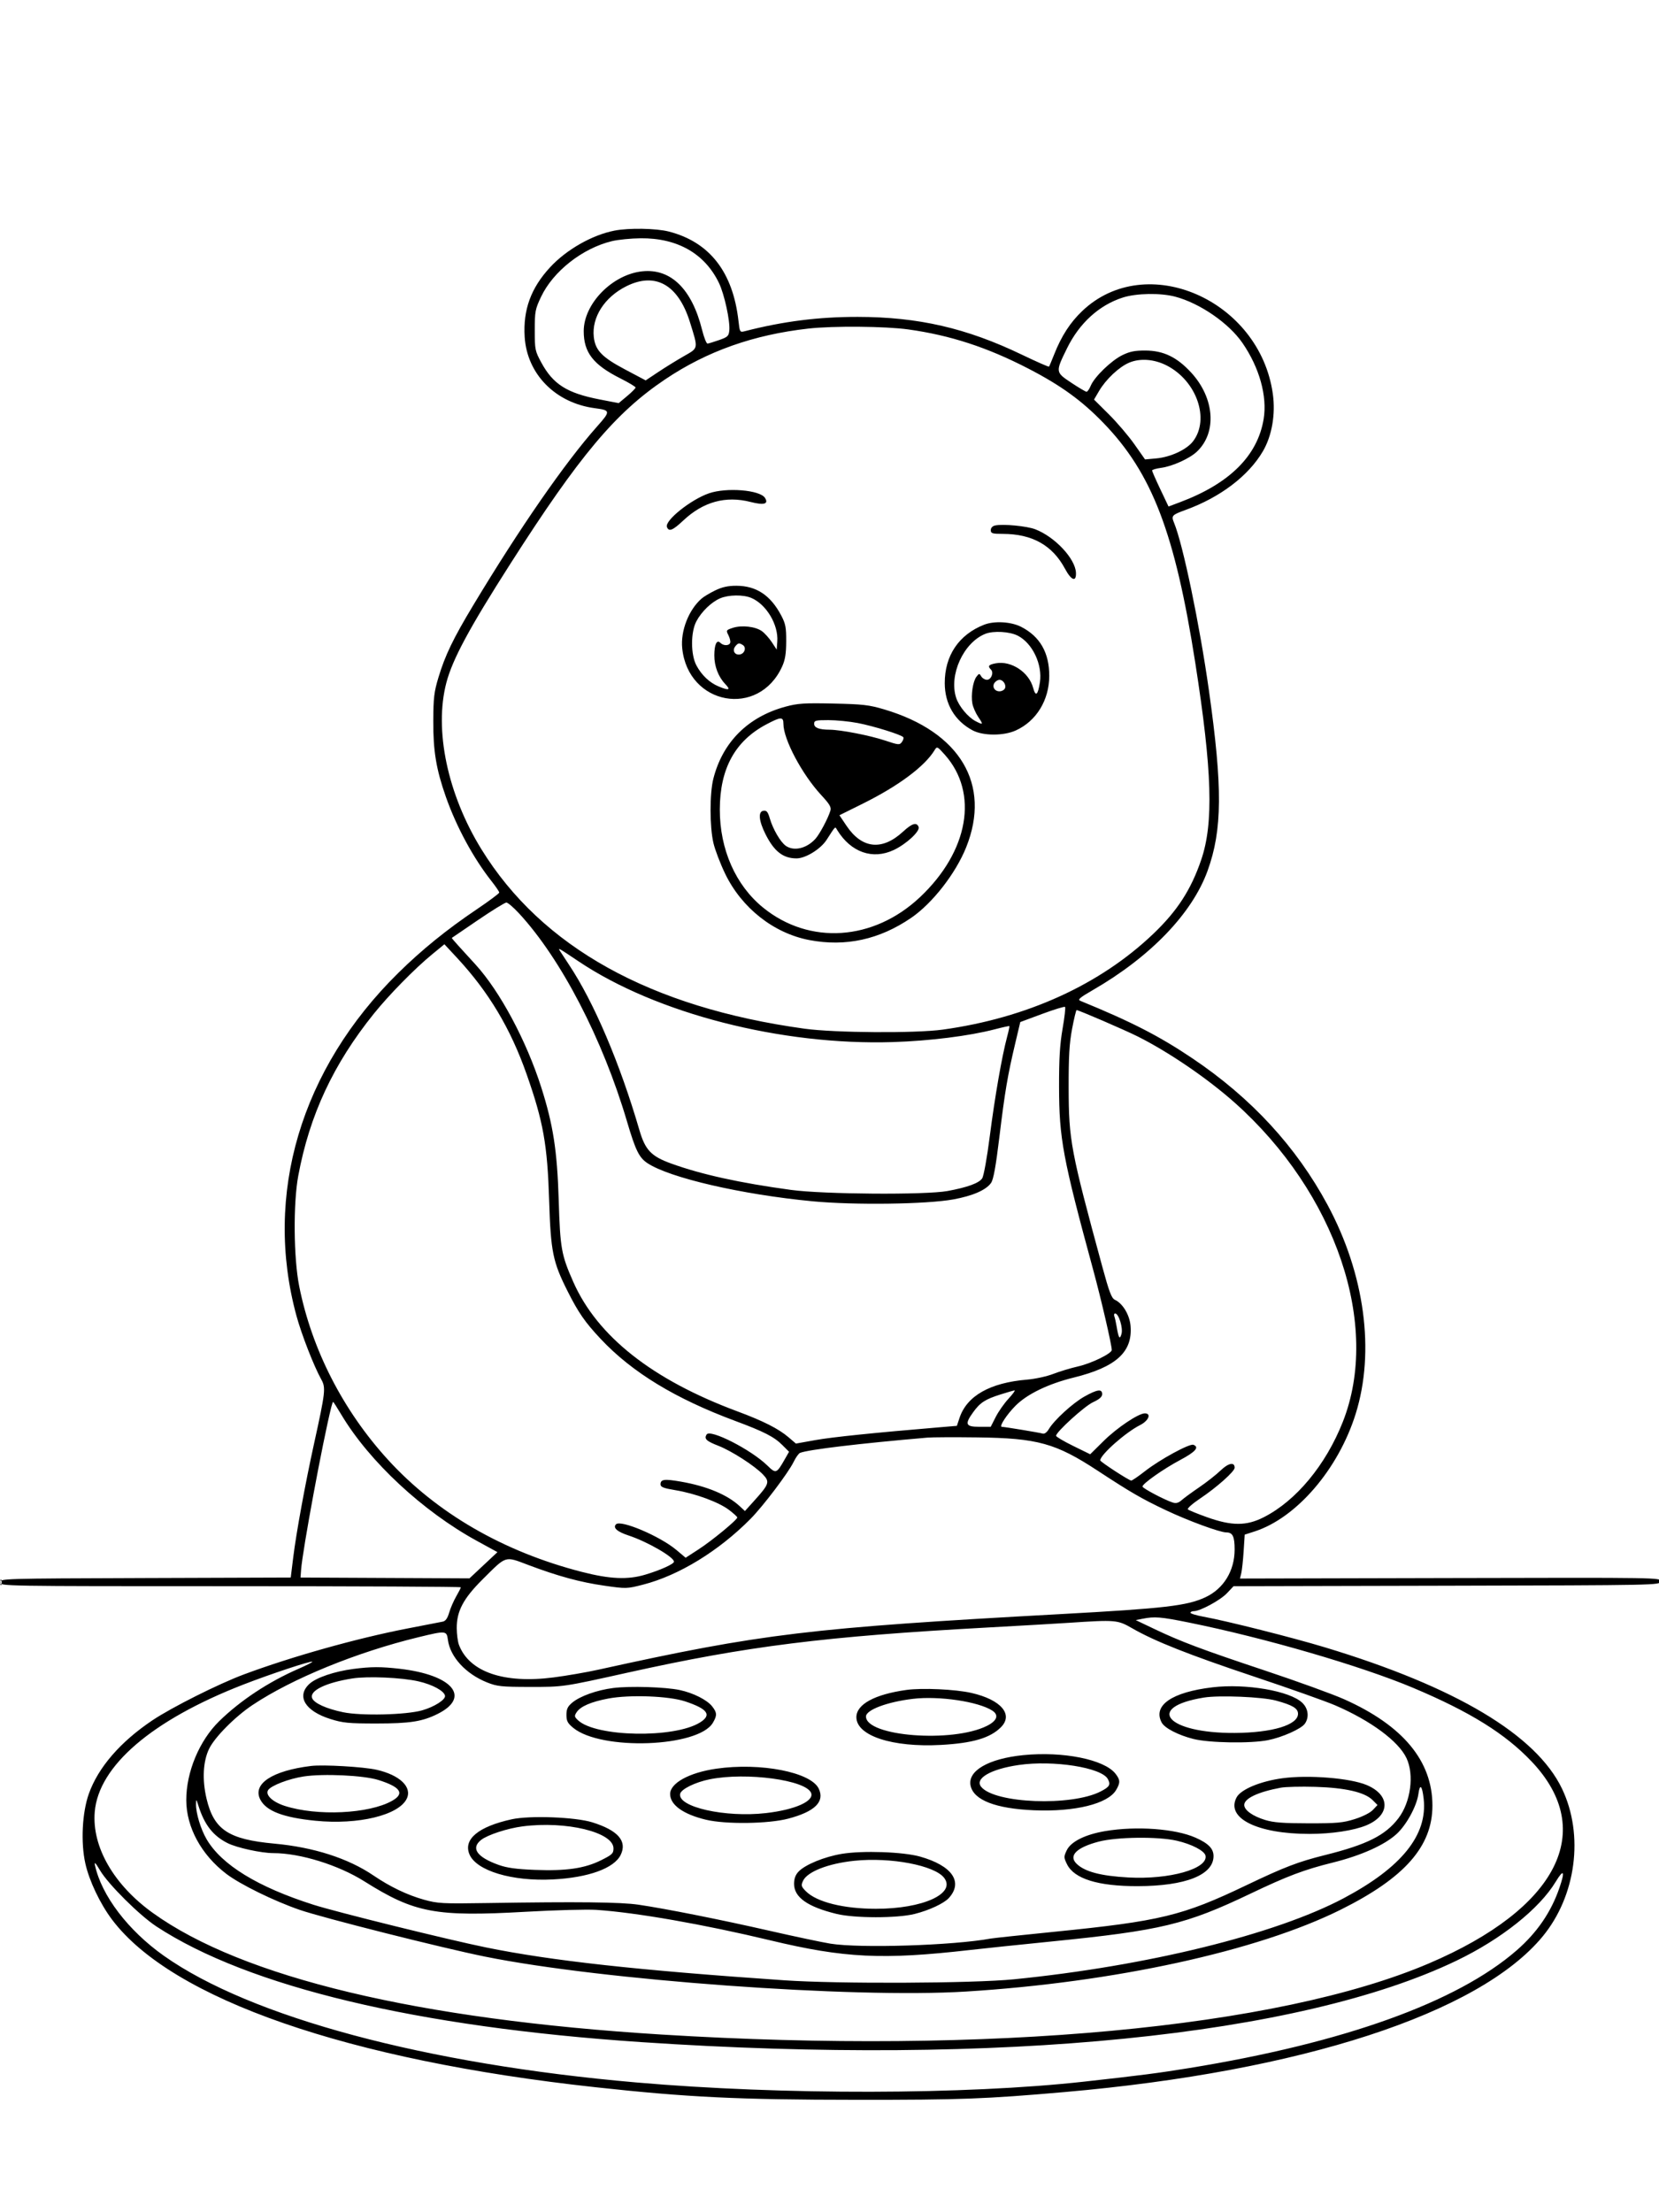 <svg xmlns="http://www.w3.org/2000/svg" width="864" height="1152" viewBox="0 0 864 1152" version="1.1">
	<path d="M 320 120.098 C 308.387 122.365, 295.020 129.970, 286.528 139.143 C 276.515 149.958, 272.363 161.303, 273.244 175.435 C 274.453 194.805, 289.252 209.842, 309.787 212.566 C 318.043 213.661, 318.088 214.052, 310.880 222.176 C 294.208 240.966, 270.660 274.963, 246.471 315.164 C 236.004 332.561, 231.833 341.207, 228.365 352.701 C 226.057 360.349, 225.702 363.332, 225.650 375.500 C 225.584 391.091, 227.174 400.649, 232.224 415 C 237.714 430.603, 246.584 446.968, 256.023 458.910 C 258.210 461.677, 260 464.323, 260 464.789 C 260 465.255, 254.713 469.199, 248.250 473.554 C 232.697 484.035, 219.670 494.595, 207.443 506.635 C 156.635 556.663, 137.199 622.089, 154.395 685.209 C 157.047 694.943, 163.489 711.460, 167.291 718.276 C 169.740 722.665, 169.516 724.664, 163.522 751.930 C 158.940 772.775, 154.296 798.146, 152.710 811 L 151.415 821.500 75.707 821.756 C 0.832 822.010, 0 822.034, 0 824.006 C 0 825.987, 0.793 826, 120 826 C 186 826, 240 826.257, 240 826.572 C 240 826.886, 238.914 829.024, 237.587 831.322 C 236.259 833.620, 234.610 837.423, 233.922 839.772 C 233.050 842.747, 232.037 844.169, 230.585 844.456 C 229.438 844.682, 221.075 846.306, 212 848.066 C 185.790 853.147, 151.886 862.676, 127 871.956 C 113.856 876.857, 89.478 889.084, 79.417 895.822 C 62.734 906.994, 51.171 920.337, 46.282 934.056 C 42.790 943.854, 41.999 959.405, 44.436 970.356 C 46.464 979.471, 52.160 991.429, 58.421 999.715 C 89.687 1041.093, 181.389 1072.871, 310 1086.896 C 358.440 1092.179, 384.065 1093.416, 446 1093.460 C 500.736 1093.499, 512.902 1093.046, 554.500 1089.420 C 677.602 1078.687, 770.313 1048.513, 803.386 1008.417 C 820.857 987.236, 825.022 955.592, 813.509 931.500 C 800.107 903.454, 758.259 878.480, 690.149 857.880 C 673.168 852.744, 638.923 844.104, 626.750 841.885 C 623.038 841.208, 620 840.282, 620 839.827 C 620 839.372, 620.788 839, 621.750 838.999 C 625.040 838.998, 635.558 833.297, 638.997 829.650 L 642.432 826.009 753.466 825.754 C 863.641 825.502, 864.502 825.485, 864.787 823.500 C 865.072 821.509, 864.576 821.501, 755.419 821.759 L 645.763 822.018 646.441 819.259 C 646.813 817.741, 647.370 812.597, 647.678 807.826 L 648.237 799.153 653.369 797.497 C 675.226 790.445, 697.016 765.099, 706.032 736.238 C 716.178 703.758, 710.762 663.470, 691.413 627.500 C 675.127 597.223, 651.755 571.844, 621.208 551.264 C 603.827 539.554, 589.360 532.124, 562.628 521.178 C 561.108 520.556, 562.332 519.502, 569.128 515.582 C 599.129 498.273, 620.856 475.693, 628.901 453.460 C 636.601 432.180, 636.764 410.192, 629.595 359.500 C 624.710 324.954, 616.108 283.583, 611.466 272.309 C 609.914 268.541, 610.251 268.163, 617.500 265.526 C 635.506 258.976, 650.190 247.828, 657.707 235 C 662.411 226.971, 664.362 215.748, 662.891 205.172 C 656.066 156.102, 596.898 130.317, 563.656 161.926 C 557.364 167.909, 552.793 174.965, 549.031 184.500 C 547.729 187.800, 546.513 190.689, 546.329 190.919 C 546.145 191.150, 539.808 188.363, 532.247 184.727 C 503.390 170.848, 478.272 165.061, 446.711 165.020 C 426.282 164.993, 407.869 167.326, 387.888 172.475 C 385.333 173.133, 385.260 173.013, 384.592 167.108 C 381.712 141.652, 369.561 126.051, 348.356 120.584 C 341.731 118.876, 327.507 118.632, 320 120.098 M 318.678 125.576 C 303.324 129.295, 288.075 141.282, 281.774 154.586 C 278.722 161.031, 278.500 162.212, 278.500 172 C 278.500 182.063, 278.643 182.763, 281.930 188.826 C 288.063 200.139, 295.307 204.716, 312.282 208.007 L 322.203 209.930 326.601 206.253 C 329.021 204.231, 331 202.227, 331 201.799 C 331 201.372, 327.423 199.224, 323.052 197.026 C 308.943 189.932, 304 183.556, 304 172.449 C 304 158.132, 318.935 142.894, 334.546 141.283 C 349.375 139.753, 360.323 150.483, 365.633 171.750 C 366.628 175.738, 367.906 178.965, 368.471 178.922 C 369.037 178.880, 371.750 178.056, 374.500 177.093 C 378.982 175.522, 379.533 175.001, 379.821 172.072 C 380.298 167.205, 377.252 153.215, 374.443 147.379 C 367.075 132.066, 352.795 123.909, 333.661 124.083 C 328.622 124.129, 321.880 124.801, 318.678 125.576 M 326.176 149.070 C 314.814 154.748, 308.091 165.241, 309.246 175.494 C 310.030 182.445, 313.488 186.026, 325.610 192.442 L 336.270 198.085 342.885 193.680 C 346.523 191.258, 352.510 187.559, 356.189 185.460 C 363.849 181.090, 363.708 181.877, 359.349 167.841 C 353.262 148.240, 341.339 141.493, 326.176 149.070 M 584.762 154.942 C 572.449 158.878, 562.171 168.218, 555.724 181.333 C 549.616 193.755, 549.620 193.789, 557.904 199.297 C 561.793 201.884, 565.377 204, 565.867 204 C 566.357 204, 567.342 202.588, 568.057 200.862 C 569.963 196.262, 578.750 187.755, 584.500 184.944 C 588.403 183.036, 591.048 182.509, 596.559 182.539 C 605.905 182.591, 612.872 185.934, 620.259 193.913 C 632.558 207.198, 633.903 225.200, 623.342 235.187 C 619.546 238.776, 610.607 242.830, 604.750 243.618 C 602.138 243.970, 600 244.594, 600 245.005 C 600 245.416, 601.926 249.806, 604.281 254.760 L 608.561 263.768 614.559 261.513 C 640.385 251.804, 654.945 237.328, 658.100 218.222 C 660.061 206.348, 655.922 191.467, 647.084 178.622 C 639.948 168.250, 624.893 157.890, 612 154.479 C 604.407 152.470, 591.826 152.684, 584.762 154.942 M 421 171.103 C 392.418 174.316, 368.260 182.876, 346.448 197.517 C 320.559 214.895, 301.791 237.247, 265.853 293.500 C 244.391 327.094, 235.675 343.282, 232.467 355.500 C 226.003 380.123, 233.073 413.675, 250.761 442.319 C 282.211 493.250, 338.768 524.638, 419 535.688 C 434.701 537.851, 476.792 538.131, 491 536.167 C 534.743 530.122, 572.878 512.773, 600.623 486.297 C 613.127 474.365, 620.284 463.308, 625.591 447.725 C 632.116 428.562, 631.293 401.413, 622.478 345.055 C 611.928 277.603, 600.018 246.490, 574.729 220.314 C 563.408 208.596, 552.501 200.699, 535.500 191.912 C 514.121 180.861, 494.921 174.601, 473.054 171.551 C 461.073 169.880, 433.952 169.647, 421 171.103 M 588.111 188.832 C 582.845 191.040, 575.950 197.523, 572.371 203.630 L 569.764 208.079 577.520 215.789 C 581.785 220.030, 587.765 227.043, 590.807 231.373 L 596.340 239.247 602.111 238.724 C 609.658 238.039, 618.020 234.151, 621.358 229.774 C 630.157 218.239, 623.211 198.306, 607.613 190.327 C 601.122 187.007, 593.800 186.446, 588.111 188.832 M 369.214 256.891 C 359.730 260.167, 346.066 271.124, 347.336 274.434 C 348.334 277.033, 350.317 276.243, 355.862 271.037 C 366.261 261.274, 377.924 258.072, 390.941 261.406 C 397.904 263.190, 400.417 262.469, 398.397 259.267 C 395.791 255.136, 378.397 253.719, 369.214 256.891 M 518.250 273.643 C 516.865 273.948, 516 274.881, 516 276.070 C 516 277.770, 516.746 278.001, 522.250 278.012 C 537.582 278.041, 548.085 283.932, 554.652 296.185 C 557.936 302.314, 560.580 303.270, 560.352 298.247 C 560.019 290.920, 549.405 279.580, 539.184 275.631 C 534.783 273.930, 522.316 272.747, 518.250 273.643 M 372.500 307.443 C 369.750 308.777, 366.558 310.685, 365.406 311.684 C 358.675 317.521, 354.366 328.569, 355.298 337.600 C 358.364 367.301, 395.146 373.979, 407.351 347.051 C 408.902 343.629, 409.423 340.391, 409.450 334 C 409.481 326.703, 409.113 324.792, 406.848 320.500 C 401.290 309.967, 393.872 305.053, 383.500 305.032 C 379.173 305.023, 376.106 305.696, 372.500 307.443 M 375 311.592 C 370.458 313.556, 365.375 318.472, 362.686 323.500 C 359.671 329.137, 359.669 340.856, 362.682 346.500 C 365.399 351.591, 369.489 355.471, 374.218 357.447 C 379.654 359.718, 380.716 359.357, 377.740 356.250 C 374.102 352.452, 371.997 346.949, 372.015 341.282 C 372.034 335.530, 373.301 332.901, 375.158 334.758 C 376.761 336.361, 379.706 336.356, 380.279 334.750 C 380.525 334.063, 380.118 332.296, 379.375 330.823 C 378.064 328.225, 378.130 328.112, 381.631 326.957 C 386.290 325.419, 393.514 326.254, 396.864 328.718 C 398.314 329.785, 400.625 332.374, 402 334.473 L 404.500 338.290 404.813 334.040 C 405.453 325.329, 399.114 314.709, 391.282 311.371 C 387.084 309.582, 379.406 309.686, 375 311.592 M 512.500 325.328 C 499.342 330.487, 491.975 341.445, 492.022 355.788 C 492.057 366.609, 497.226 375.363, 506.500 380.308 C 512.014 383.248, 522.700 383.268, 529.089 380.350 C 539.737 375.488, 546.398 364.607, 546.444 352 C 546.487 339.924, 541.619 331.426, 531.783 326.407 C 526.533 323.728, 517.825 323.241, 512.500 325.328 M 513.127 330.077 C 501.743 334.634, 494.059 351.560, 497.981 363.441 C 499.437 367.854, 504.171 373.520, 508.099 375.551 C 512.100 377.620, 512.227 377.424, 509.496 373.399 C 508.152 371.419, 506.765 368.266, 506.414 366.393 C 505.587 361.986, 506.681 354.788, 508.542 352.385 C 509.920 350.605, 510.060 350.597, 511.050 352.250 C 511.627 353.212, 512.947 354, 513.982 354 C 516.200 354, 517.684 350.284, 516.099 348.699 C 514.266 346.866, 514.832 346.122, 518.596 345.416 C 526.578 343.919, 535.844 349.993, 538.044 358.165 C 539.350 363.015, 540.559 362.031, 541.579 355.285 C 542.978 346.037, 537.700 334.928, 530.053 331.027 C 525.788 328.851, 517.370 328.378, 513.127 330.077 M 383.011 336.487 C 381.229 338.634, 382.548 341.203, 385.235 340.820 C 387.798 340.455, 388.873 337.168, 386.848 335.885 C 384.974 334.697, 384.425 334.783, 383.011 336.487 M 518.105 355.373 C 516.462 357.353, 517.832 360, 520.500 360 C 521.757 360, 523.067 359.268, 523.410 358.373 C 524.111 356.548, 522.415 354, 520.500 354 C 519.810 354, 518.732 354.618, 518.105 355.373 M 409.116 367.983 C 389.575 373.262, 376.385 386.411, 371.522 405.460 C 369.554 413.168, 369.569 430.530, 371.550 439 C 372.387 442.575, 375.136 449.775, 377.661 455 C 386.287 472.855, 402.939 485.980, 421.461 489.524 C 440.342 493.136, 458.047 489.275, 474.577 477.938 C 485.632 470.356, 497.721 454.836, 503.181 441.215 C 516.306 408.475, 500.069 381.162, 460.500 369.419 C 452.593 367.073, 449.375 366.702, 434 366.368 C 418.864 366.040, 415.502 366.258, 409.116 367.983 M 399.046 377.250 C 382.789 385.879, 374.917 400.291, 374.876 421.500 C 374.836 442.278, 383.094 460.997, 397.440 472.650 C 421.517 492.208, 454.895 489.994, 479.090 467.234 C 504.506 443.324, 509.808 412.918, 492.036 393 C 488.229 388.734, 487.958 388.603, 486.827 390.489 C 481.716 399.005, 468.070 409.200, 449.336 418.497 L 437.172 424.534 440.836 429.994 C 448.915 442.034, 459.394 443.130, 470.301 433.076 C 475.027 428.720, 477.404 428.005, 478.413 430.635 C 479.257 432.832, 472.041 439.529, 465.500 442.619 C 454.483 447.823, 443.170 443.862, 436.051 432.310 C 434.805 430.288, 435.424 429.727, 430.473 437.371 C 427.360 442.178, 419.531 447, 414.837 447 C 407.799 447, 403.154 443.363, 398.622 434.306 C 395.166 427.399, 394.753 422.608, 397.578 422.204 C 399.256 421.963, 399.898 422.733, 400.914 426.203 C 402.562 431.827, 406.467 438.514, 409.238 440.454 C 413.462 443.413, 420.057 441.868, 424.640 436.845 C 426.835 434.439, 431.188 426.285, 432.448 422.218 C 433.025 420.357, 432.144 418.843, 427.686 414.028 C 417.696 403.237, 408 384.978, 408 376.955 C 408 373.146, 406.696 373.189, 399.046 377.250 M 424 376.883 C 424 378.971, 426.555 379.963, 432 379.990 C 437.822 380.018, 453.037 382.983, 460.966 385.634 C 467.948 387.969, 468.512 388.020, 469.684 386.418 C 470.372 385.476, 470.721 384.357, 470.458 383.931 C 469.677 382.668, 455.082 378.111, 446.652 376.498 C 442.346 375.674, 435.489 375, 431.412 375 C 424.820 375, 424 375.208, 424 376.883 M 248.912 479.135 C 241.535 484.159, 235.414 488.333, 235.308 488.410 C 235.203 488.487, 236.778 490.363, 238.808 492.579 C 240.839 494.795, 244.846 499.190, 247.713 502.345 C 260.449 516.358, 274.155 541.986, 281.881 566.233 C 288.106 585.774, 290.183 599.201, 290.972 625 C 291.739 650.126, 292.335 653.464, 298.571 667.564 C 311.102 695.899, 339.769 718.510, 384 734.947 C 397.533 739.976, 405.468 743.997, 410.707 748.481 L 414.505 751.732 424.677 749.916 C 433.442 748.351, 455.148 746.115, 489.419 743.247 L 498.339 742.500 499.708 738.385 C 503.543 726.858, 515.613 720.030, 535 718.421 C 539.125 718.079, 545.200 716.750, 548.500 715.468 C 551.800 714.186, 557.652 712.420, 561.504 711.544 C 568.494 709.955, 579 704.821, 579 702.996 C 579 700.367, 573.489 676.577, 569.388 661.500 C 553.476 603.006, 551.612 593.022, 551.553 566 C 551.520 551.284, 551.970 543.853, 553.384 535.712 C 554.415 529.779, 554.999 524.666, 554.682 524.349 C 554.366 524.032, 548.988 525.675, 542.732 528 L 531.357 532.226 528.719 543.363 C 524.752 560.109, 523.343 568.433, 520.486 592 C 518.603 607.529, 517.396 614.194, 516.138 616 C 513.560 619.700, 506.635 622.726, 496.500 624.581 C 482.613 627.124, 444.841 627.624, 423.096 625.553 C 386.310 622.049, 348.717 613.364, 337.182 605.704 C 332.828 602.812, 330.980 599.042, 326.542 584 C 313.889 541.109, 292.218 499.349, 270.301 475.627 C 267.442 472.532, 264.477 470, 263.713 470 C 262.949 470, 256.288 474.111, 248.912 479.135 M 224.973 497.031 C 215.944 504.446, 202.682 517.958, 194.703 527.871 C 173.626 554.059, 161.223 580.649, 155.337 612.264 C 152.655 626.671, 152.899 655.139, 155.831 669.834 C 162.406 702.785, 178.662 734.540, 202.073 760.166 C 227.490 787.987, 262.178 808.054, 303 818.552 C 317.640 822.317, 326.888 822.726, 336 820.010 C 343.924 817.649, 351 814.450, 351 813.230 C 351 810.816, 337.021 802.759, 327.327 799.584 C 321.393 797.641, 319.053 795.547, 320.829 793.771 C 323.317 791.283, 343.761 799.980, 352.289 807.155 L 357.078 811.184 363.778 806.842 C 370.830 802.273, 384.022 791.401, 383.969 790.203 C 383.952 789.816, 381.980 788.025, 379.586 786.223 C 374.217 782.181, 362.048 777.713, 351.750 776.004 C 345.523 774.970, 344 774.373, 344 772.966 C 344 770.311, 345.966 770.049, 354.601 771.552 C 368.109 773.903, 378.803 778.365, 385.230 784.332 L 387.959 786.867 393.078 781.183 C 400.563 772.875, 400.971 771.626, 397.419 767.898 C 393.060 763.323, 380.995 755.549, 374.106 752.878 C 367.832 750.445, 366.602 749.262, 367.999 747.002 C 369.841 744.021, 391.100 754.862, 399.568 763.101 C 404.149 767.558, 404.393 767.469, 408.795 759.750 L 410.933 756 407.433 752.500 C 403.139 748.205, 397.876 745.508, 383 739.978 C 351.631 728.316, 329.209 714.663, 312.880 697.284 C 304.679 688.555, 301.235 683.590, 295.567 672.325 C 287.894 657.073, 286.834 651.838, 285.988 625 C 285.076 596.029, 282.953 584.135, 274.300 559.500 C 265.875 535.512, 254.513 516.529, 237.854 498.607 L 231.447 491.715 224.973 497.031 M 291.559 495.095 C 292.036 495.868, 294.191 499.156, 296.347 502.403 C 309.369 522.009, 322.837 553.652, 333.025 588.576 C 336.025 598.862, 339.146 602.140, 349.506 605.889 C 365.344 611.619, 385.285 616.009, 412 619.644 C 428.865 621.939, 482.105 622.309, 493.500 620.211 C 503.828 618.309, 509.894 616.091, 511.508 613.628 C 512.332 612.370, 514.031 602.959, 515.506 591.471 C 518.109 571.210, 521.812 549.958, 524.466 540.047 C 525.269 537.047, 525.813 534.480, 525.675 534.342 C 525.537 534.204, 522.066 534.965, 517.962 536.034 C 504.746 539.477, 484.112 542.057, 465 542.657 C 406.887 544.481, 341.875 527.798, 301.401 500.675 C 290.716 493.514, 290.510 493.398, 291.559 495.095 M 558.342 535.750 C 556.907 543.348, 556.511 550.136, 556.548 566.500 C 556.610 593.830, 557.591 599.040, 574.093 659.697 C 577.678 672.872, 578.901 676.078, 580.647 676.879 C 584.718 678.746, 588.314 684.745, 588.788 690.460 C 589.916 704.054, 581.265 711.909, 559.155 717.366 C 545.944 720.626, 534.982 725.923, 528.940 731.965 C 524.358 736.546, 520.143 742.996, 521.724 743.004 C 523.113 743.011, 541.457 746.045, 543.035 746.528 C 543.966 746.813, 545.213 745.910, 546.205 744.229 C 548.973 739.545, 558.664 730.669, 564.733 727.262 C 571.449 723.491, 574 723.142, 574 725.995 C 574 727.400, 572.595 728.640, 569.250 730.188 C 564.792 732.251, 550 745.694, 550 747.681 C 550 748.180, 553.998 750.548, 558.884 752.943 L 567.768 757.298 574.748 750.399 C 581.747 743.482, 592.907 736, 596.227 736 C 599.771 736, 598.206 739.856, 593.750 742.103 C 586.151 745.936, 573 757.586, 573 760.485 C 573 761.227, 588.010 771, 589.150 771 C 589.641 771, 592.846 768.806, 596.271 766.125 C 604.025 760.055, 619.532 751.606, 621.518 752.368 C 624.741 753.605, 622.628 756.034, 614.624 760.292 C 605.903 764.932, 595 772.607, 595 774.108 C 595 775.004, 606.705 781.180, 610.835 782.463 C 612.493 782.978, 613.798 782.624, 615.335 781.241 C 616.526 780.170, 620.650 777.150, 624.500 774.530 C 628.350 771.909, 633.379 767.957, 635.676 765.747 C 639.774 761.804, 643 761.177, 643 764.324 C 643 766.240, 633.697 774.525, 625.013 780.342 C 621.037 783.005, 618.170 785.551, 618.642 786 C 619.114 786.448, 623.550 788.266, 628.500 790.038 C 641.527 794.704, 649.160 794.700, 658.298 790.022 C 675.093 781.423, 690.447 762.883, 699.307 740.500 C 719.183 690.289, 695.818 621.248, 643.031 574.216 C 628.900 561.626, 608.609 547.781, 592.443 539.698 C 585.698 536.325, 561.768 526, 560.697 526 C 560.415 526, 559.356 530.388, 558.342 535.750 M 580.334 685.429 C 580.636 686.215, 581.169 688.577, 581.519 690.679 C 582.558 696.914, 583.151 697.834, 584.068 694.633 C 584.954 691.542, 582.625 684, 580.784 684 C 580.235 684, 580.033 684.643, 580.334 685.429 M 521.080 726.145 C 513.088 728.675, 510.467 730.372, 506.853 735.361 C 502.301 741.646, 502.856 743, 509.983 743 L 515.966 743 518.546 737.910 C 519.964 735.110, 522.954 730.835, 525.190 728.410 C 527.426 725.984, 528.860 724.025, 528.377 724.056 C 527.895 724.087, 524.611 725.027, 521.080 726.145 M 172.538 732.704 C 168.127 750.278, 157.564 807.203, 156.802 817.500 L 156.507 821.500 200.503 821.709 L 244.500 821.919 251.787 815.092 L 259.074 808.266 248.322 802.383 C 220.183 786.987, 192.337 761.069, 177.805 736.750 C 175.587 733.038, 173.647 730, 173.494 730 C 173.342 730, 172.911 731.217, 172.538 732.704 M 483 748.632 C 447.247 751.719, 421.195 754.837, 416.684 756.568 C 415.957 756.847, 414.441 758.971, 413.315 761.288 C 410.573 766.930, 397.506 784.209, 390.973 790.833 C 374.393 807.642, 353.604 820.384, 334.919 825.189 C 326.480 827.359, 326.147 827.369, 314.919 825.765 C 302.213 823.951, 290.713 820.825, 275.095 814.939 C 262.713 810.273, 263.966 809.874, 251.257 822.524 C 241.320 832.415, 237.824 839.017, 237.866 847.811 C 237.881 850.990, 238.399 854.918, 239.015 856.541 C 244.386 870.667, 262.395 876.863, 288.327 873.506 C 295.022 872.639, 305.450 870.838, 311.500 869.503 C 396.851 850.670, 421.626 847.692, 552.500 840.527 C 606.711 837.560, 618.277 836.210, 627.813 831.742 C 637.270 827.310, 642.974 817.994, 642.990 806.950 C 643 800.099, 641.987 798, 638.669 798 C 635.304 798, 618.912 791.979, 607.228 786.451 C 594.674 780.511, 588.922 777.182, 571.701 765.886 C 549.811 751.527, 540.374 748.912, 509 748.515 C 497.175 748.366, 485.475 748.418, 483 748.632 M 0.158 824 C 0.158 825.375, 0.385 825.938, 0.662 825.250 C 0.940 824.563, 0.940 823.438, 0.662 822.750 C 0.385 822.063, 0.158 822.625, 0.158 824 M 595 842.965 L 591.500 843.666 601 848.200 C 615.013 854.888, 625.605 858.868, 659.134 870.045 C 675.755 875.585, 694.152 882.259, 700.018 884.876 C 730.654 898.547, 746 917.024, 746 940.242 C 746 961.487, 731.543 977.892, 698.216 994.468 C 654.858 1016.031, 580.312 1032.307, 503 1037.090 C 444.287 1040.722, 313.435 1031.209, 252.500 1018.878 C 230.072 1014.340, 167.989 998.672, 156 994.524 C 142.526 989.863, 125.065 981.289, 117.862 975.798 C 104.834 965.866, 97.045 951.535, 97.012 937.434 C 96.978 922.791, 103.796 906.432, 114.157 896.295 C 125.181 885.512, 139.832 875.832, 155.408 869.040 C 159.608 867.209, 162.872 865.539, 162.662 865.329 C 162.049 864.715, 140.625 871.820, 126.500 877.320 C 79.117 895.772, 51.339 919.604, 49.338 943.521 C 47.817 961.697, 59.204 981.494, 79.618 996.165 C 126.425 1029.806, 217.735 1051.631, 344.500 1059.477 C 515.046 1070.032, 665.261 1056.115, 744.141 1022.450 C 811.237 993.814, 831.848 953.371, 797.707 917.345 C 783.954 902.833, 765.589 891.411, 735.943 878.931 C 708.850 867.526, 658.875 852.975, 619.204 844.940 C 604.505 841.963, 601.303 841.702, 595 842.965 M 556.500 845.078 C 549.900 845.514, 531.225 846.595, 515 847.479 C 429.581 852.133, 389.166 857.187, 327 870.989 C 292.990 878.540, 293.540 878.460, 276 878.447 C 261.140 878.435, 258.925 878.206, 253.718 876.133 C 242.629 871.720, 234.463 862.873, 233.270 853.978 C 232.617 849.111, 232.302 849.081, 218.044 852.536 C 185.867 860.331, 152.204 874.078, 131.543 887.860 C 122.421 893.945, 111.877 904.563, 108.919 910.644 C 105.733 917.191, 105.232 926.732, 107.555 936.597 C 111.378 952.827, 118.985 957.872, 142.945 960.066 C 163.382 961.937, 181.364 967.721, 194.500 976.649 C 203.183 982.549, 212.130 986.834, 220.856 989.270 C 227.958 991.252, 230.310 991.375, 254 990.998 C 300.908 990.253, 323.225 990.498, 332.500 991.858 C 346.762 993.950, 375.491 999.668, 401 1005.490 C 413.925 1008.440, 428.100 1011.436, 432.500 1012.147 C 447.906 1014.636, 496.411 1013.094, 516 1009.492 C 517.375 1009.239, 532.225 1007.656, 549 1005.973 C 604.404 1000.418, 615.736 997.675, 649 981.773 C 668.993 972.215, 676.009 969.527, 690.219 965.978 C 711.962 960.548, 721.561 955.716, 728.331 946.793 C 734.716 938.376, 736.596 924.192, 732.479 915.500 C 728.311 906.703, 713.891 896.038, 695.364 888.051 C 690.460 885.937, 671.609 879.248, 653.474 873.188 C 619.270 861.759, 601.365 854.673, 589.662 847.936 C 581.994 843.522, 581.152 843.450, 556.500 845.078 M 184.061 869.087 C 174.198 870.363, 164.613 873.625, 161.111 876.896 C 154.239 883.315, 158.857 891.017, 172.065 895.165 C 178.599 897.217, 181.500 897.500, 196 897.500 C 213.549 897.500, 219.982 896.489, 228 892.471 C 245.444 883.730, 235.649 872.159, 208.138 869.006 C 198.320 867.881, 193.247 867.898, 184.061 869.087 M 183.539 874.043 C 169.651 876.228, 161.073 880.420, 162.560 884.296 C 163.569 886.924, 169.963 889.830, 178.729 891.643 C 188.139 893.589, 211.529 893.028, 219.841 890.656 C 226.236 888.832, 232.127 885.064, 231.755 883.035 C 231.290 880.503, 225.181 877.201, 217.889 875.543 C 209.190 873.564, 191.492 872.791, 183.539 874.043 M 319.398 879.018 C 310.854 880.100, 302.053 883.243, 297.984 886.667 C 295.626 888.651, 295 889.983, 295 893.016 C 295 896.189, 295.609 897.356, 298.510 899.748 C 313.070 911.750, 363.710 909.919, 371.272 897.117 C 373.515 893.320, 373.451 891.843, 370.901 888.602 C 368.225 885.199, 361.044 881.577, 354 880.078 C 346.526 878.486, 328.068 877.921, 319.398 879.018 M 631.500 878.656 C 610.228 881.182, 600.243 888.112, 605.018 897.034 C 606.556 899.908, 613.669 903.583, 621.500 905.550 C 629.768 907.626, 651.244 907.979, 660.334 906.187 C 667.738 904.727, 677.681 900.294, 679.557 897.615 C 681.912 894.252, 681.355 889.714, 678.217 886.708 C 671.770 880.532, 648.901 876.590, 631.500 878.656 M 472.061 880.027 C 455.547 882.318, 446 887.515, 446 894.214 C 446 903.874, 464.711 910.026, 489.941 908.661 C 506.531 907.763, 515.641 905.087, 521.271 899.456 C 527.927 892.801, 521.302 885.094, 505.904 881.582 C 497.602 879.688, 480.252 878.891, 472.061 880.027 M 316.754 884.510 C 307.787 886.213, 302.289 888.599, 300.291 891.656 C 299.027 893.589, 299.108 894.023, 301.079 895.859 C 310.409 904.551, 351.081 905.294, 364.475 897.016 C 370.837 893.084, 368.671 889.939, 356.894 886.008 C 348.361 883.161, 327.882 882.396, 316.754 884.510 M 627 883.996 C 595.919 889.036, 607.710 902.617, 643 902.423 C 662.606 902.316, 676 898.265, 676 892.444 C 676 889.614, 673.160 887.917, 664.472 885.555 C 657.410 883.635, 634.978 882.702, 627 883.996 M 475.500 884.656 C 462.047 886.253, 451 890.404, 451 893.862 C 451 904.204, 495.924 907.710, 513.924 898.772 C 519.268 896.118, 520.354 893.110, 516.800 890.801 C 509.544 886.087, 489.085 883.043, 475.500 884.656 M 532.981 913.974 C 514.765 915.790, 503.779 922.165, 505.485 929.932 C 507.130 937.423, 518.589 941.850, 538.500 942.689 C 559.801 943.586, 577.004 939.342, 581.258 932.141 C 583.515 928.320, 583.454 926.847, 580.905 923.607 C 575.100 916.227, 553.649 911.915, 532.981 913.974 M 530.531 919.113 C 515.865 921.250, 507.426 926.193, 511.030 930.536 C 518.187 939.159, 557.922 940.692, 573.132 932.932 C 577.870 930.515, 578.541 929.379, 576.965 926.435 C 573.753 920.432, 548.650 916.474, 530.531 919.113 M 162 919.612 C 141.707 922.092, 131.344 928.962, 135.569 937.134 C 138.648 943.088, 147.474 946.473, 164.277 948.144 C 186.620 950.366, 207.690 945.269, 211.840 936.638 C 214.744 930.599, 208.207 924.345, 196.117 921.595 C 189.351 920.056, 168.354 918.836, 162 919.612 M 373 921.044 C 358.945 923.075, 349 928.540, 349 934.233 C 349 939.900, 355.864 944.809, 367.729 947.627 C 377.983 950.063, 400.159 949.768, 410.477 947.060 C 424.352 943.417, 429.631 938.240, 426.404 931.439 C 422.317 922.827, 396.050 917.714, 373 921.044 M 158.082 925.094 C 150.362 926.282, 141.089 929.855, 139.627 932.205 C 138.071 934.707, 141.917 938.346, 148.295 940.407 C 165.085 945.832, 192.109 944.563, 204.170 937.784 C 210.935 933.982, 208.686 930.570, 197 926.900 C 189.340 924.495, 168.320 923.519, 158.082 925.094 M 369.718 926.537 C 362.084 928.055, 354.682 931.699, 354.205 934.172 C 352.889 941.010, 377.700 946.567, 398.821 944.166 C 413.979 942.442, 424.075 937.964, 422.435 933.691 C 419.848 926.950, 388.815 922.739, 369.718 926.537 M 668 925.998 C 656.469 927.541, 646.255 931.787, 644.018 935.966 C 638.242 946.758, 654.688 955, 682 955 C 693.437 955, 705.107 953.235, 711.597 950.524 C 724.152 945.280, 724.208 934.744, 711.709 929.522 C 703.087 925.921, 681.554 924.185, 668 925.998 M 667 930.935 C 655.174 933.142, 648 936.532, 648 939.913 C 648 942.626, 652.320 945.731, 658.908 947.751 C 663.243 949.080, 668.320 949.470, 681.500 949.483 C 696.298 949.498, 699.413 949.213, 705.544 947.284 C 709.678 945.983, 713.582 944.010, 714.994 942.507 L 717.400 939.945 714.829 937.374 C 710.734 933.279, 700.634 930.949, 685 930.491 C 677.575 930.274, 669.475 930.474, 667 930.935 M 738.708 934.138 C 737.865 940.426, 732.536 950.251, 727.402 954.983 C 721.105 960.788, 708.907 966.255, 694 969.954 C 679.206 973.625, 670.460 976.929, 651.214 986.121 C 617.539 1002.203, 604.708 1005.284, 547.500 1011.024 C 531 1012.680, 511.875 1014.677, 505 1015.464 C 459.738 1020.639, 439.699 1019.666, 401.169 1010.421 C 366.557 1002.116, 331.252 995.932, 310.606 994.558 C 305.714 994.233, 289.186 994.675, 273.876 995.542 C 226.745 998.211, 215.934 996.174, 189.745 979.695 C 176.183 971.160, 156.304 965, 142.327 965 C 136.115 965, 123.352 962.213, 118.550 959.808 C 111.005 956.030, 106.509 950.299, 103.402 940.500 C 102.199 936.706, 102.131 936.654, 102.079 939.500 C 101.994 944.121, 104.531 952.522, 107.593 957.764 C 115.388 971.105, 134.219 982.651, 163.253 991.891 C 175.300 995.724, 233.347 1010.082, 253 1014.089 C 287.180 1021.058, 331.784 1025.975, 408.500 1031.231 C 436.523 1033.151, 506.587 1032.848, 528 1030.715 C 597.355 1023.803, 664.361 1007.322, 699.876 988.439 C 729.974 972.437, 743.533 955.574, 741.442 936.748 C 740.666 929.757, 739.451 928.598, 738.708 934.138 M 266.500 947.382 C 249.127 951.192, 241.187 957.782, 244.494 965.647 C 248.098 974.219, 266.739 979.814, 288 978.705 C 306.509 977.739, 319.835 972.904, 323.255 965.913 C 326.750 958.766, 321.864 953.157, 308.500 948.977 C 299.672 946.216, 275.929 945.314, 266.500 947.382 M 272.156 951.076 C 264.270 952.099, 253.935 955.477, 250.554 958.136 C 245.086 962.437, 248.361 967.092, 259.711 971.151 C 263.990 972.681, 268.892 973.354, 278.500 973.730 C 294.868 974.370, 304.453 972.981, 313 968.732 C 318.808 965.844, 319.500 965.185, 319.500 962.540 C 319.500 954.101, 294.852 948.133, 272.156 951.076 M 575.681 953.519 C 565.144 955.290, 557.703 958.999, 555.538 963.560 C 553.967 966.871, 553.976 967.289, 555.685 970.778 C 559.414 978.389, 571.864 982.253, 592.500 982.206 C 617.427 982.149, 632 976.369, 632 966.539 C 632 962.655, 629.312 959.910, 622.601 956.942 C 612.054 952.276, 591.848 950.802, 575.681 953.519 M 572.200 959.023 C 560.735 962.026, 556.413 966.270, 560.578 970.435 C 564.792 974.649, 573.191 976.894, 587.696 977.683 C 609.060 978.845, 629.143 973.175, 627.829 966.351 C 627.339 963.805, 620.645 960.321, 612.803 958.530 C 603.018 956.295, 581.621 956.555, 572.200 959.023 M 438.463 965.375 C 429.363 966.871, 419.277 971.012, 415.852 974.657 C 414.257 976.355, 413.545 978.316, 413.545 981.014 C 413.545 988.005, 420.588 992.982, 435.682 996.658 C 445.061 998.942, 467.090 998.963, 476.259 996.696 C 483.784 994.835, 491.622 991.188, 494.180 988.356 C 501.746 979.982, 495.816 971.492, 479.123 966.799 C 470.341 964.330, 449.302 963.593, 438.463 965.375 M 445 968.983 C 431.333 970.387, 420.379 974.678, 418.189 979.484 C 417.105 981.864, 417.264 982.418, 419.753 984.907 C 425.346 990.500, 439.289 993.979, 456.162 993.992 C 480.535 994.012, 497.975 986.116, 491.715 977.896 C 486.762 971.394, 463.929 967.037, 445 968.983 M 49.457 971.291 C 52.861 987.079, 66.684 1005.257, 85.312 1018.443 C 130.502 1050.429, 221.864 1074.918, 331.515 1084.438 C 407.477 1091.033, 502.794 1090.859, 564.500 1084.013 C 594.444 1080.691, 603.304 1079.546, 619.500 1076.907 C 700.048 1063.783, 758.759 1042.680, 789.804 1015.691 C 800.490 1006.401, 807.780 995.766, 812.132 983.116 C 815.181 974.256, 814.414 972.952, 810.228 979.876 C 801.687 994.001, 781.868 1009.777, 758.592 1020.979 C 676.951 1060.268, 520.231 1075.935, 334 1063.425 C 217.276 1055.585, 129.457 1034.645, 81.500 1003.218 C 72.684 997.441, 56.381 981.236, 52.105 974 C 49.787 970.077, 49.028 969.300, 49.457 971.291" stroke="none" fill="black" fill-rule="evenodd"/>
</svg>